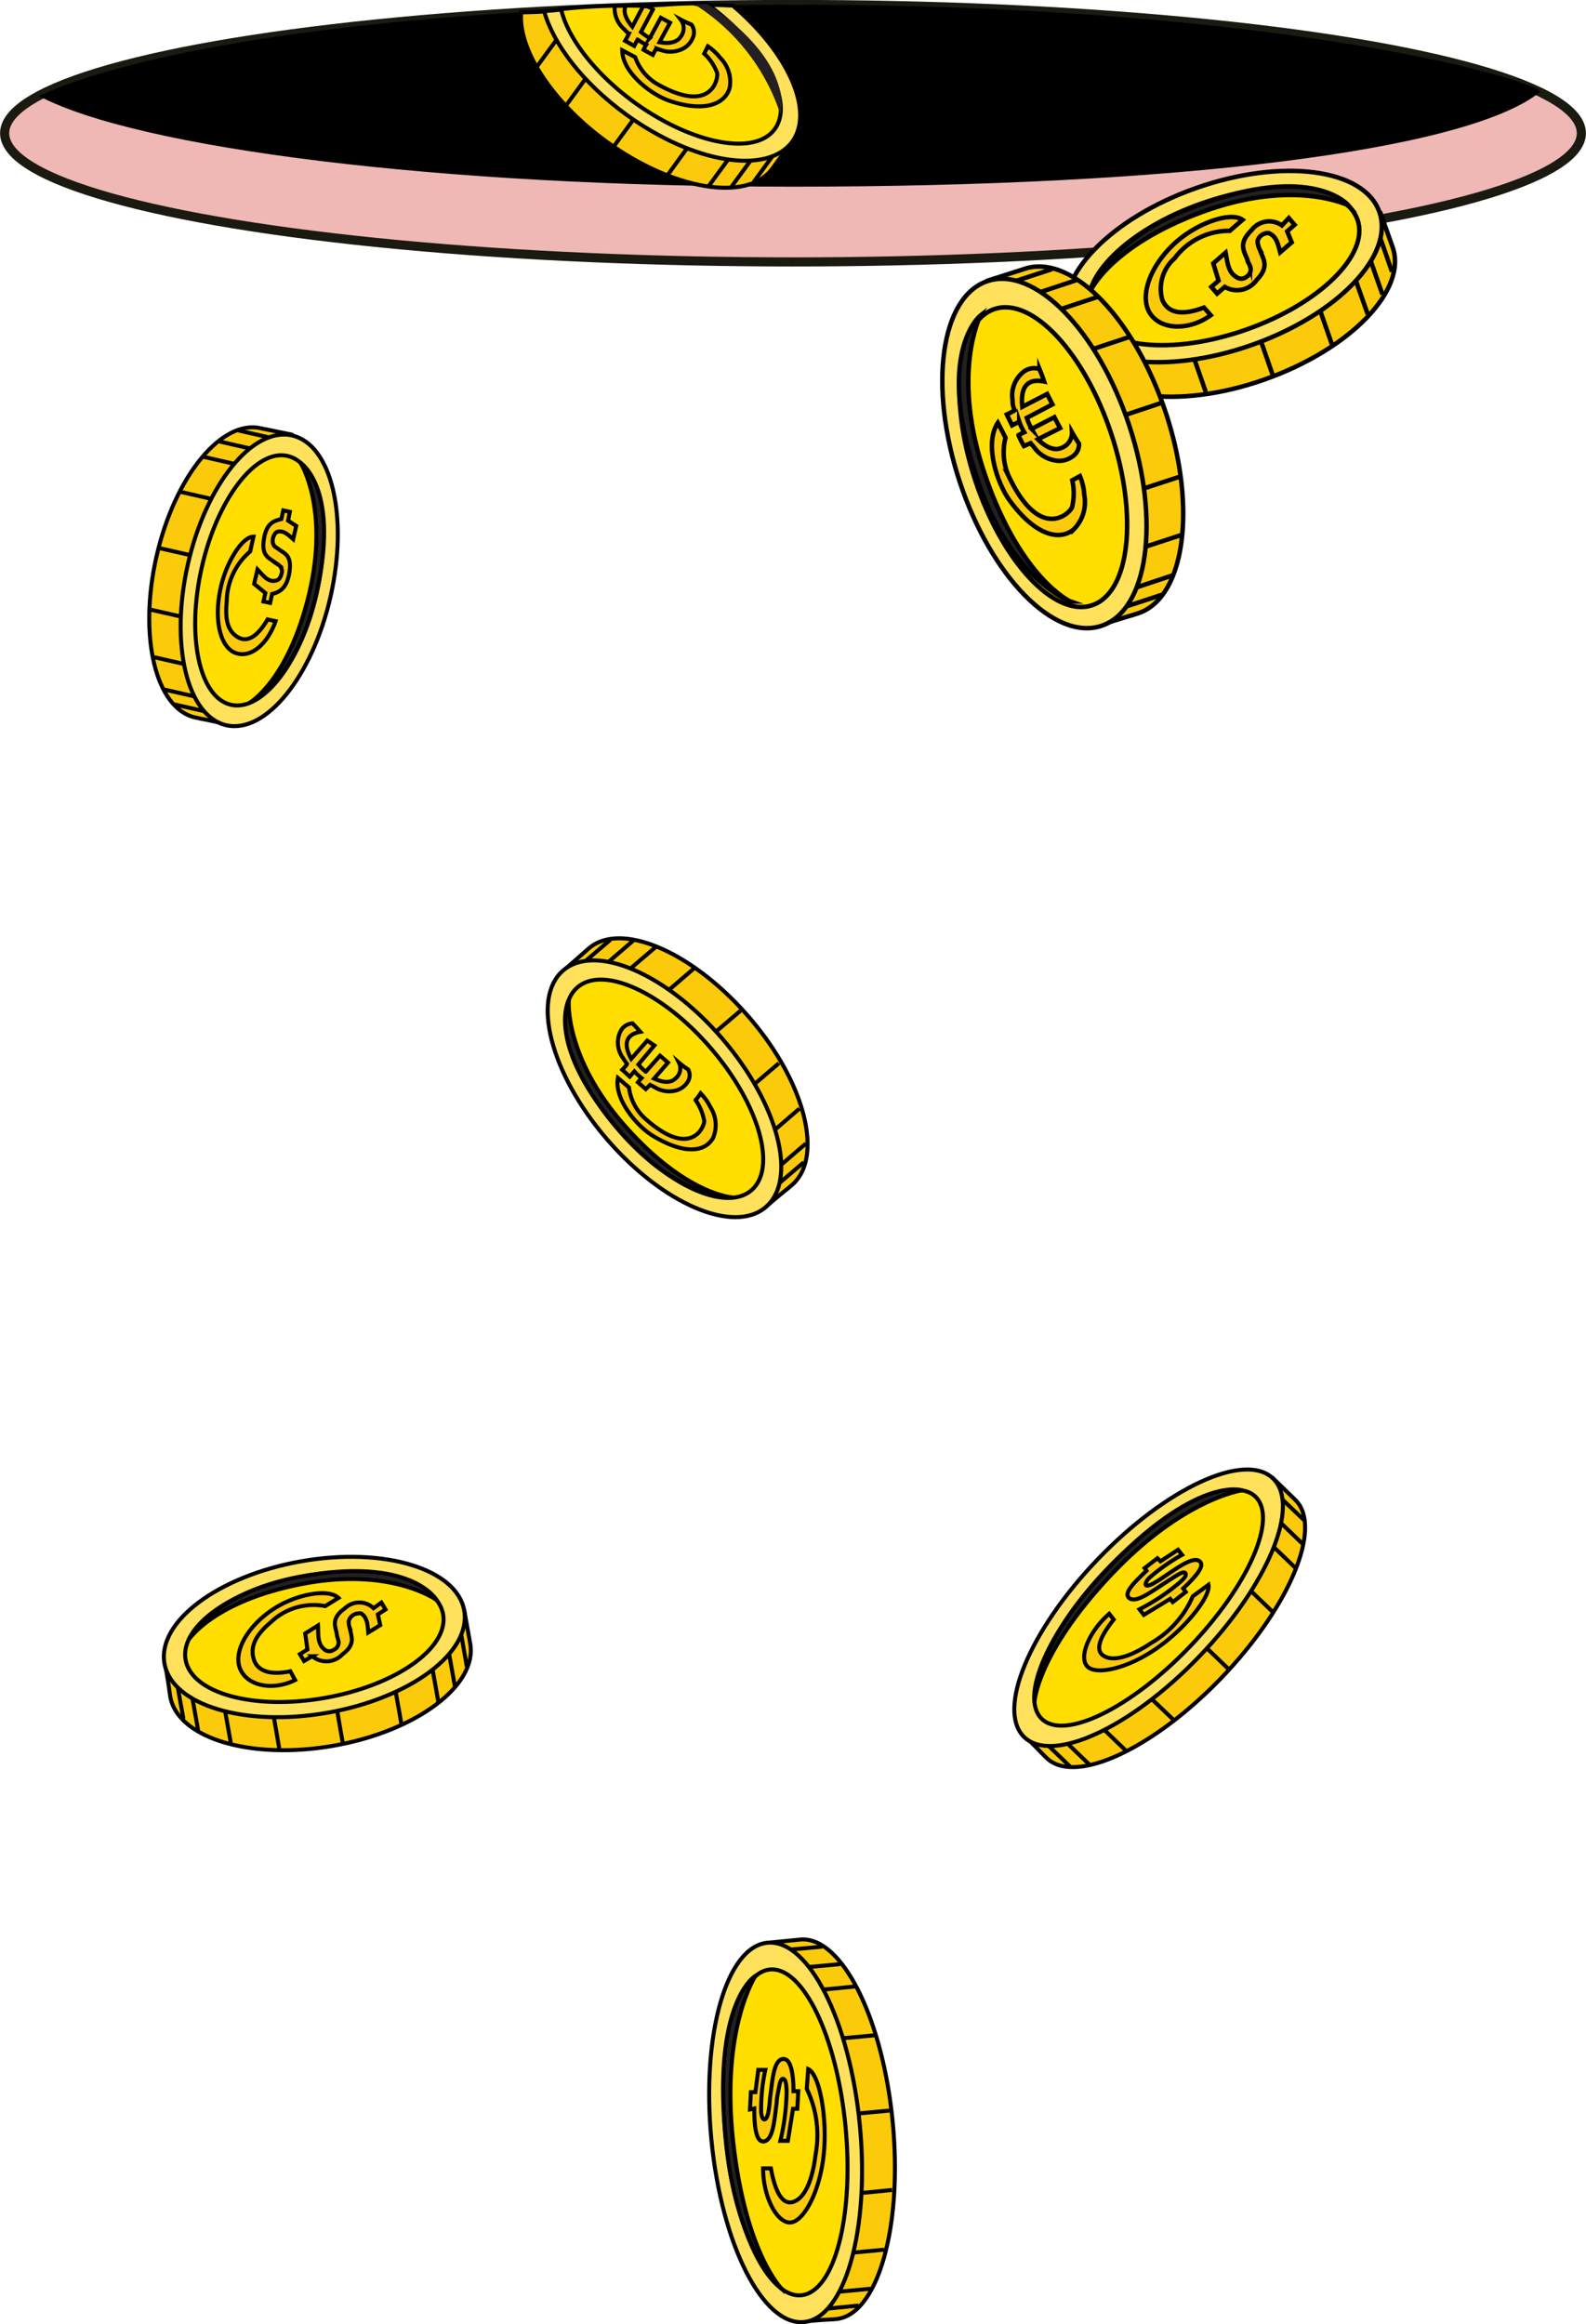 <svg xmlns="http://www.w3.org/2000/svg" viewBox="0 0 99.1 145.18"><defs><style>.cls-2,.cls-3,.cls-4,.cls-5,.cls-6,.cls-7,.cls-8,.cls-9{stroke-miterlimit:10}.cls-2,.cls-6{fill:#faca0b}.cls-2,.cls-3,.cls-4,.cls-5,.cls-6,.cls-7,.cls-8,.cls-9{stroke:#000}.cls-2,.cls-3,.cls-4,.cls-5{stroke-width:.25px}.cls-3,.cls-7{fill:#ffe15b}.cls-4,.cls-8{fill:#ffde00}.cls-5,.cls-9{fill:#241f20}.cls-6,.cls-7,.cls-8,.cls-9{stroke-width:.28px}</style></defs><g id="Layer_2" data-name="Layer 2"><g id="Layer_1-2" data-name="Layer 1"><ellipse cx="49.55" cy="8.32" rx="49.26" ry="8.04" style="stroke-miterlimit:10;fill:#efb8b4;stroke:#1a1a11;stroke-width:.57px"/><path d="M49.55.29c31.44 0 47.31 5 46.65 5.48-4.59 3.66-22.84 5.89-46.65 5.89-22.18 0-40.94-2.4-47.11-5.66C7.65 3.53 22.34.29 49.55.29Z"/><path class="cls-2" d="M16.29 26.75c-2.45-.56-5.37 3-6.51 8s-.06 9.5 2.4 10.06c.58.14.47.08 2.05.44 1.94-1 3.59-4.67 4.46-8.48s1-8-.44-9.62Z"/><ellipse class="cls-3" cx="16.19" cy="36.25" rx="9.28" ry="4.57" transform="rotate(-77.19 16.194 36.246)"/><ellipse class="cls-4" cx="16.19" cy="36.25" rx="7.97" ry="3.68" transform="rotate(-77.19 16.194 36.246)"/><path class="cls-5" d="M15.59 43.9s2.41-1.37 3.71-6.75-.52-8.24-.52-8.24 2.57 1.65.92 8.45c-1.26 5.25-4.11 6.54-4.11 6.54Z"/><path class="cls-3" d="M12.75 44.42 10.9 44m1.21-.51-1.85-.42m1.21-1.6-1.84-.42m1.67-2.54-1.85-.42m2.42-3.42-1.85-.42m3.14-3.1-1.85-.42m3.27-1.77-1.84-.42m2.83-.54-1.84-.42m3.03-.27-1.85-.42"/><path class="cls-2" d="M16.72 38.69c-.62 1.05-1.26 1.49-1.89 1.09s-.77-1.12-.66-2.25a4.13 4.13 0 0 1 1.46-3.08l.21-.93c-.73 0-1.76 1.7-2.08 3.33-.39 1.9 0 3.63 1 3.95s2-.68 2.46-2Z"/><path class="cls-2" d="M17.58 32.42c-.45.12-.92.22-1.09 1.25s.3 1.17.65 1.43c.09.07.19.12.27.19a.47.47 0 0 1 .17.58c-.09.34-.26.39-.42.41-.44.06-.74-.36-1.07-.71l-.21.9.7.57-.12.53.42.09.12-.56c.47-.11.94-.35 1.09-1.4s-.34-1.13-.68-1.4c-.1-.08-.22-.12-.3-.24a1.16 1.16 0 0 1-.06-.15.75.75 0 0 1 .14-.58.26.26 0 0 1 .13-.11c.39-.11.67.17 1 .46l.19-.83-.51-.33.11-.55-.41-.09Zm19.21 26.82c2-1.72 6.47.2 10 4.28s4.7 8.78 2.69 10.5c-.47.41-.39.3-1.69 1.41-2.27 0-5.6-2.58-8.27-5.69s-4.82-6.91-4.29-9.13Z"/><ellipse class="cls-3" cx="41.52" cy="68" rx="4.78" ry="9.73" transform="rotate(-40.58 41.529 68.005)"/><ellipse class="cls-4" cx="41.52" cy="68" rx="3.85" ry="8.35" transform="rotate(-40.58 41.529 68.005)"/><path class="cls-5" d="M45.82 74.8s-2.89-.11-6.74-4.44-3.54-7.9-3.54-7.9-1.54 2.78 3.27 8.29c3.73 4.25 7.01 4.05 7.01 4.05Z"/><path class="cls-3" d="m48.71 73.89 1.51-1.29m-1.37.12 1.5-1.29m-1.9-.89 1.5-1.29m-2.79-1.55 1.51-1.29m-3.91-1.99 1.51-1.29m-4.42-1.34 1.5-1.29m-3.9-.05 1.51-1.29m-2.9.89 1.51-1.3m-2.94 1.24 1.51-1.29"/><path class="cls-2" d="m40.62 67.76.29.15a1.7 1.7 0 0 0 1.41.18 1.23 1.23 0 0 0 .62-.47.76.76 0 0 0 .06-.82 4.78 4.78 0 0 1-.58-.43.81.81 0 0 1-.22 1c-.23.22-.62.32-1.33 0l.87-1-.5-.43-.89 1a3.2 3.2 0 0 1-.46-.45l1-1.19-.45-.3-1 1.14c-.49-.91-.36-1.52.57-1.69-.25-.28-.21-.25-.49-.53a.9.9 0 0 0-.76.52 1.6 1.6 0 0 0 .11 1.56c.1.14.14.23.31.45 0 .07-.3.37-.3.37l.47.43.29-.33a3 3 0 0 0 .45.42 3 3 0 0 0-.23.26l.49.43Z"/><path class="cls-2" d="M43.46 68.71A3.34 3.34 0 0 1 44 70c.06.25-.73 2.47-3.63-.08a3.15 3.15 0 0 1-1.07-2l-.69-.59c-.25 1.29 1.16 3 2.19 3.62 2 1.21 3.29 1 3.77.1a2.07 2.07 0 0 0-.19-1.91 3.28 3.28 0 0 0-.6-.85c-.11.17-.21.3-.32.42Z"/><path class="cls-6" d="M87 15.39c1 2.71-2.64 6.43-8 8.32s-10.49 1.21-11.44-1.5c-.23-.64-.15-.51-.76-2.26.8-2.31 4.67-4.61 8.76-6s8.69-2.09 10.69-.66Z"/><ellipse class="cls-7" cx="76.47" cy="16.65" rx="10.3" ry="5.2" transform="rotate(-19.33 76.468 16.648)"/><ellipse class="cls-8" cx="76.47" cy="16.65" rx="8.85" ry="4.18" transform="rotate(-19.33 76.468 16.648)"/><path class="cls-9" d="M68.09 18.25s1.2-2.86 7-5 9.18-.41 9.18-.41-2.17-2.69-9.47 0c-5.66 2.04-6.71 5.41-6.71 5.41Z"/><path class="cls-7" d="m67.9 21.52.71 2.04m.4-1.43.71 2.03m1.61-1.56.71 2.04m2.59-2.2.71 2.04m3.46-3.14.71 2.04m3-3.92.71 2.04m1.52-3.91.72 2.03m.21-3.26.71 2.03m-.11-3.45.71 2.03"/><path class="cls-6" d="M75.23 19.21c-1.3.49-2.22.4-2.6-.47a2.53 2.53 0 0 1 .77-2.61 4.22 4.22 0 0 1 3.44-1.71l.8-.69c-.76-.53-2.85.2-4.22 1.45-1.6 1.46-2.26 3.4-1.53 4.44s2.49 1 3.76.07Z"/><path class="cls-6" d="M80.1 14.08a1.38 1.38 0 0 0-1.9.3c-.86.84-.45 1.32-.26 1.84 0 .13.12.25.16.39a.53.53 0 0 1-.2.67.52.52 0 0 1-.68 0c-.49-.3-.52-.92-.64-1.5l-.77.67.33 1.08-.45.39.36.42.48-.42a1.51 1.51 0 0 0 2-.44c.82-.85.38-1.31.21-1.84a1.41 1.41 0 0 1-.15-.45.39.39 0 0 1 0-.18.67.67 0 0 1 .51-.44.34.34 0 0 1 .2 0c.46.2.56.69.69 1.19l.72-.62-.28-.69.46-.41-.36-.42ZM64 16.8c2.93-1 6.89 3.07 8.85 9s1.18 11.55-1.74 12.51c-.7.23-.56.15-2.45.77-2.47-.94-4.91-5.26-6.4-9.79s-2.14-9.59-.58-11.75Z"/><ellipse class="cls-7" cx="65.26" cy="28.33" rx="5.58" ry="11.34" transform="rotate(-18.26 65.246 28.326)"/><ellipse class="cls-8" cx="65.26" cy="28.33" rx="4.49" ry="9.74" transform="rotate(-18.2 65.925 28.665)"/><path class="cls-9" d="M66.88 37.57s-3.06-1.39-5.29-7.78-.33-10.08-.33-10.08-2.93 2.3-.14 10.38c2.15 6.23 5.76 7.48 5.76 7.48Z"/><path class="cls-7" d="m70.4 37.87 2.2-.72m-1.53-.48 2.19-.73m-1.66-1.8 2.2-.72m-2.33-2.91 2.2-.72m-3.33-3.88 2.19-.73m-4.17-3.4 2.2-.73m-4.19-1.77 2.2-.73m-3.52-.32 2.2-.73m-3.72.03 2.2-.72"/><path class="cls-6" d="m64.4 27.68.24.29a2 2 0 0 0 1.44.81 1.39 1.39 0 0 0 .88-.23.91.91 0 0 0 .46-.84c-.15-.22-.28-.44-.44-.72a1 1 0 0 1-.69 1c-.33.13-.81.07-1.44-.55l1.39-.7-.36-.68-1.42.73a3.75 3.75 0 0 1-.3-.69l1.6-.84-.33-.65-1.55.8c-.13-1.2.28-1.8 1.36-1.58-.14-.41-.12-.36-.29-.78a1.08 1.08 0 0 0-1.05.22 1.87 1.87 0 0 0-.63 1.73c0 .2 0 .32.13.63a5 5 0 0 1-.49.26l.33.68.45-.23A3.23 3.23 0 0 0 64 27c-.13.06-.24.11-.36.18a6.13 6.13 0 0 0 .34.68Z"/><path class="cls-6" d="M67 30a3.75 3.75 0 0 1 0 1.63c0 .29-1.89 2.34-3.88-1.7a3.65 3.65 0 0 1-.29-2.59l-.48-.93c-.85 1.28-.08 3.73.75 4.87 1.59 2.17 3.11 2.53 4 1.78a2.42 2.42 0 0 0 .65-2.15 3.63 3.63 0 0 0-.27-1.17Z"/><path class="cls-2" d="M43.45 1.15c-.51-.37-.64-.57-1.16-.9-.69 0-1.7.1-2.39.11-2.44 0-4.89.39-7.33.41-.22 2.23 1.85 5.54 5.29 8.05 4.2 3.06 8.85 3.83 10.4 1.71l1.23-1.69c.03-2.25-2.73-5.28-6.04-7.69Z"/><path class="cls-3" d="M45.79.35c-2-.11-3.89 0-5.89 0S35.93.51 34 .7c.57 2.05 2.41 4.48 5.11 6.44 4.2 3.06 8.85 3.82 10.4 1.7 1.38-1.92-.27-5.55-3.72-8.49Z"/><path class="cls-4" d="M44.17.24c-1.44-.1-2.81.11-4.27.12a37.25 37.25 0 0 0-4.84.21c.4 1.77 2.08 4 4.57 5.82 3.61 2.61 7.54 3.38 8.78 1.67s-.66-5.19-4.24-7.82Z"/><path d="M44.19.24c-.3 0-.6.08-.9.06.14.1.27.06.41.17a12.83 12.83 0 0 1 5.07 6.69S49.78 4 44.19.24Z" style="fill:#241f20"/><path class="cls-3" d="m34.74 2.53-1.16 1.59m3 .81-1.16 1.59m4.14.97L38.4 9.08m4.5.22-1.16 1.6m3.72-.89L44.3 11.6m2.57-1.53-1.16 1.59m2.54-1.88-1.16 1.59"/><path class="cls-2" d="M42.53 1.22a.88.88 0 0 1 0 1.08c-.18.27-.56.47-1.32.34.16-.31.66-1.22.66-1.22l-.58-.31-.69 1.27a3.55 3.55 0 0 1-.55-.38L40.8.59a.84.84 0 0 0-.61-.2c-.25.46-.43.81-.68 1.28-.43-.51-.58-.95-.41-1.31h-.69a1.74 1.74 0 0 0 .48 1.36c.13.12.19.2.4.39a4.19 4.19 0 0 1-.23.44l.57.32.21-.4a3.33 3.33 0 0 0 .54.32 2.4 2.4 0 0 0-.17.32l.58.32.2-.38.32.08A1.74 1.74 0 0 0 42.75 3a1.32 1.32 0 0 0 .53-.62.81.81 0 0 0-.08-.85 6.12 6.12 0 0 1-.67-.31Z"/><path class="cls-2" d="M44 3.35a3.13 3.13 0 0 1 .8 1.18c.11.24-.22 2.67-3.64.77a3.13 3.13 0 0 1-1.47-1.73l-.81-.43c0 1.37 1.77 2.75 2.93 3.15 2.2.75 3.49.22 3.78-.79A2.11 2.11 0 0 0 45 3.61a3.44 3.44 0 0 0-.77-.72Zm-14.62 99.31c.46 2.61-3.36 5.47-8.53 6.38s-9.74-.46-10.21-3.06c-.1-.63-.05-.5-.35-2.18 1.08-2 5-3.51 8.89-4.2s8.22-.61 9.83 1Z"/><ellipse class="cls-3" cx="19.65" cy="102.25" rx="9.51" ry="4.8" transform="rotate(-10.02 19.654 102.302)"/><ellipse class="cls-4" cx="19.65" cy="102.25" rx="8.17" ry="3.86" transform="rotate(-10.02 19.654 102.302)"/><path class="cls-5" d="M11.77 102.45s1.52-2.43 7.09-3.51 8.42 1 8.42 1-1.57-2.78-8.62-1.44c-5.43 1.04-6.89 3.95-6.89 3.95Z"/><path class="cls-3" d="m11.11 105.41.35 1.95m.57-1.24.35 1.96m1.69-1.18.35 1.96m2.69-1.61.34 1.96m3.62-2.34.34 1.96m3.32-3.12.35 1.96m1.96-3.33.35 1.96m.68-2.95.35 1.96m.41-3.16.34 1.96"/><path class="cls-2" d="M18.14 104.39c-1.26.26-2.09 0-2.3-.81s.19-1.5 1.09-2.26a3.87 3.87 0 0 1 3.39-1l.83-.51c-.61-.6-2.63-.25-4.06.69-1.68 1.1-2.57 2.76-2.05 3.82s2.11 1.26 3.4.62Z"/><path class="cls-2" d="M23.34 100.45a1.29 1.29 0 0 0-1.78 0c-.91.64-.6 1.14-.51 1.64 0 .13.07.25.09.38a.49.49 0 0 1-.29.58.47.47 0 0 1-.62-.06c-.4-.34-.33-.91-.36-1.46l-.8.5.14 1-.47.29.26.43.51-.3a1.37 1.37 0 0 0 1.88-.11c.88-.65.54-1.14.47-1.64a1.08 1.08 0 0 1-.07-.43.52.52 0 0 1 .06-.16.66.66 0 0 1 .53-.33.36.36 0 0 1 .19 0c.38.25.4.71.44 1.19l.75-.46-.15-.67.48-.31-.26-.43ZM50 121.15c2.57-.24 5.15 4.86 5.78 11.41s-.94 12-3.5 12.29c-.61.06-.48 0-2.14.17-1.87-1.59-3.16-6.59-3.64-11.57-.49-5.15-.17-10.3 1.47-12.1Z"/><ellipse class="cls-3" cx="49.08" cy="133.2" rx="4.66" ry="11.9" transform="rotate(-5.49 49.016 133.11)"/><ellipse class="cls-4" cx="49.08" cy="133.2" rx="3.76" ry="10.22" transform="rotate(-5.49 49.016 133.11)"/><path class="cls-5" d="M48.88 143s-2.29-2.19-3.07-9.25 1.4-10.34 1.4-10.34S44.42 125 45.38 134c.73 6.83 3.5 9 3.5 9Z"/><path class="cls-3" d="m51.72 144.2 1.92-.19m-1.18-.87 1.93-.18m-1.06-2.26 1.92-.18m-1.43-3.54 1.92-.19m-2.09-4.78 1.92-.18m-2.87-4.52 1.93-.18m-3.15-2.86 1.93-.19m-2.83-1.22 1.92-.18m-3.06-.91 1.93-.18"/><path class="cls-2" d="M50.41 130.47a6.66 6.66 0 0 1 .55 4.11c-.18 1.5-.6 2.51-1.19 2.86-.77.45-1.3-.33-1.6-2h-.49c0 1.78.87 3.44 1.72 3.38s1.92-2.07 2.1-4.58c.16-2.23-.33-4.7-1-5Z"/><path class="cls-2" d="M47.13 131.7c0 1.06.09 2.18.64 2.05s.62-1.37.76-2.4c0-.25.06-.52.11-.78s.12-.77.3-.72.2.44.21.82a14.08 14.08 0 0 1-.39 3.05h.47l.32-2h.27l.06-1.1h-.3c0-1.11-.17-2.14-.72-2s-.6 1.45-.75 2.45a7.08 7.08 0 0 1-.11.93 1.55 1.55 0 0 1-.08.23c-.09.21-.23.2-.3 0a1.27 1.27 0 0 1-.06-.28 11.54 11.54 0 0 1 .26-2.66h-.44l-.18 1.39h-.28l-.06 1.08Zm33.8-38.02c1.74 1.68-.32 6.66-4.61 11.12s-9.18 6.72-10.93 5c-.42-.4-.31-.34-1.43-1.43 0-2.31 2.76-6.3 6-9.7s7.25-6.43 9.55-6.37Z"/><ellipse class="cls-3" cx="71.77" cy="100.42" rx="11.21" ry="4.39" transform="rotate(-46.12 71.775 100.423)"/><ellipse class="cls-4" cx="71.77" cy="100.42" rx="9.63" ry="3.54" transform="rotate(-46.12 71.775 100.423)"/><path class="cls-5" d="M64.64 106.3s.16-3 4.72-7.86 8.25-5.35 8.25-5.35-2.85-1-8.65 5.15c-4.46 4.76-4.32 8.06-4.32 8.06Z"/><path class="cls-3" d="m65.53 109.06 1.31 1.26m-.1-1.38 1.31 1.26m.96-2.14 1.31 1.26m1.65-3.19 1.32 1.26m2.13-4.43 1.31 1.26m1.47-4.81 1.31 1.26m.12-4 1.31 1.26m-.87-2.77 1.31 1.26m-1.23-2.74 1.32 1.26"/><path class="cls-2" d="M74.53 99.71a6.2 6.2 0 0 1-2.59 2.91c-1.19.79-2.16 1.11-2.78.9-.8-.27-.55-1.13.43-2.36l-.28-.36c-1.27 1.1-1.93 2.73-1.36 3.3s2.65.1 4.56-1.31c1.69-1.24 3.15-3.11 3-3.8Z"/><path class="cls-2" d="M71.64 98.11c-.72.69-1.49 1.41-1.07 1.72s1.36-.4 2.18-.93l.62-.4c.29-.18.63-.39.71-.22s-.19.41-.46.64a13.17 13.17 0 0 1-2.42 1.6l.27.35 1.65-1 .16.2.81-.63-.16-.22c.76-.72 1.42-1.44 1-1.72s-1.41.46-2.22 1a7.69 7.69 0 0 1-.69.43 1.89 1.89 0 0 1-.21.09c-.21.06-.29 0-.17-.24a1 1 0 0 1 .16-.21 11.71 11.71 0 0 1 2.06-1.45l-.25-.32-1.1.72-.19-.19-.8.62Z"/></g></g></svg>